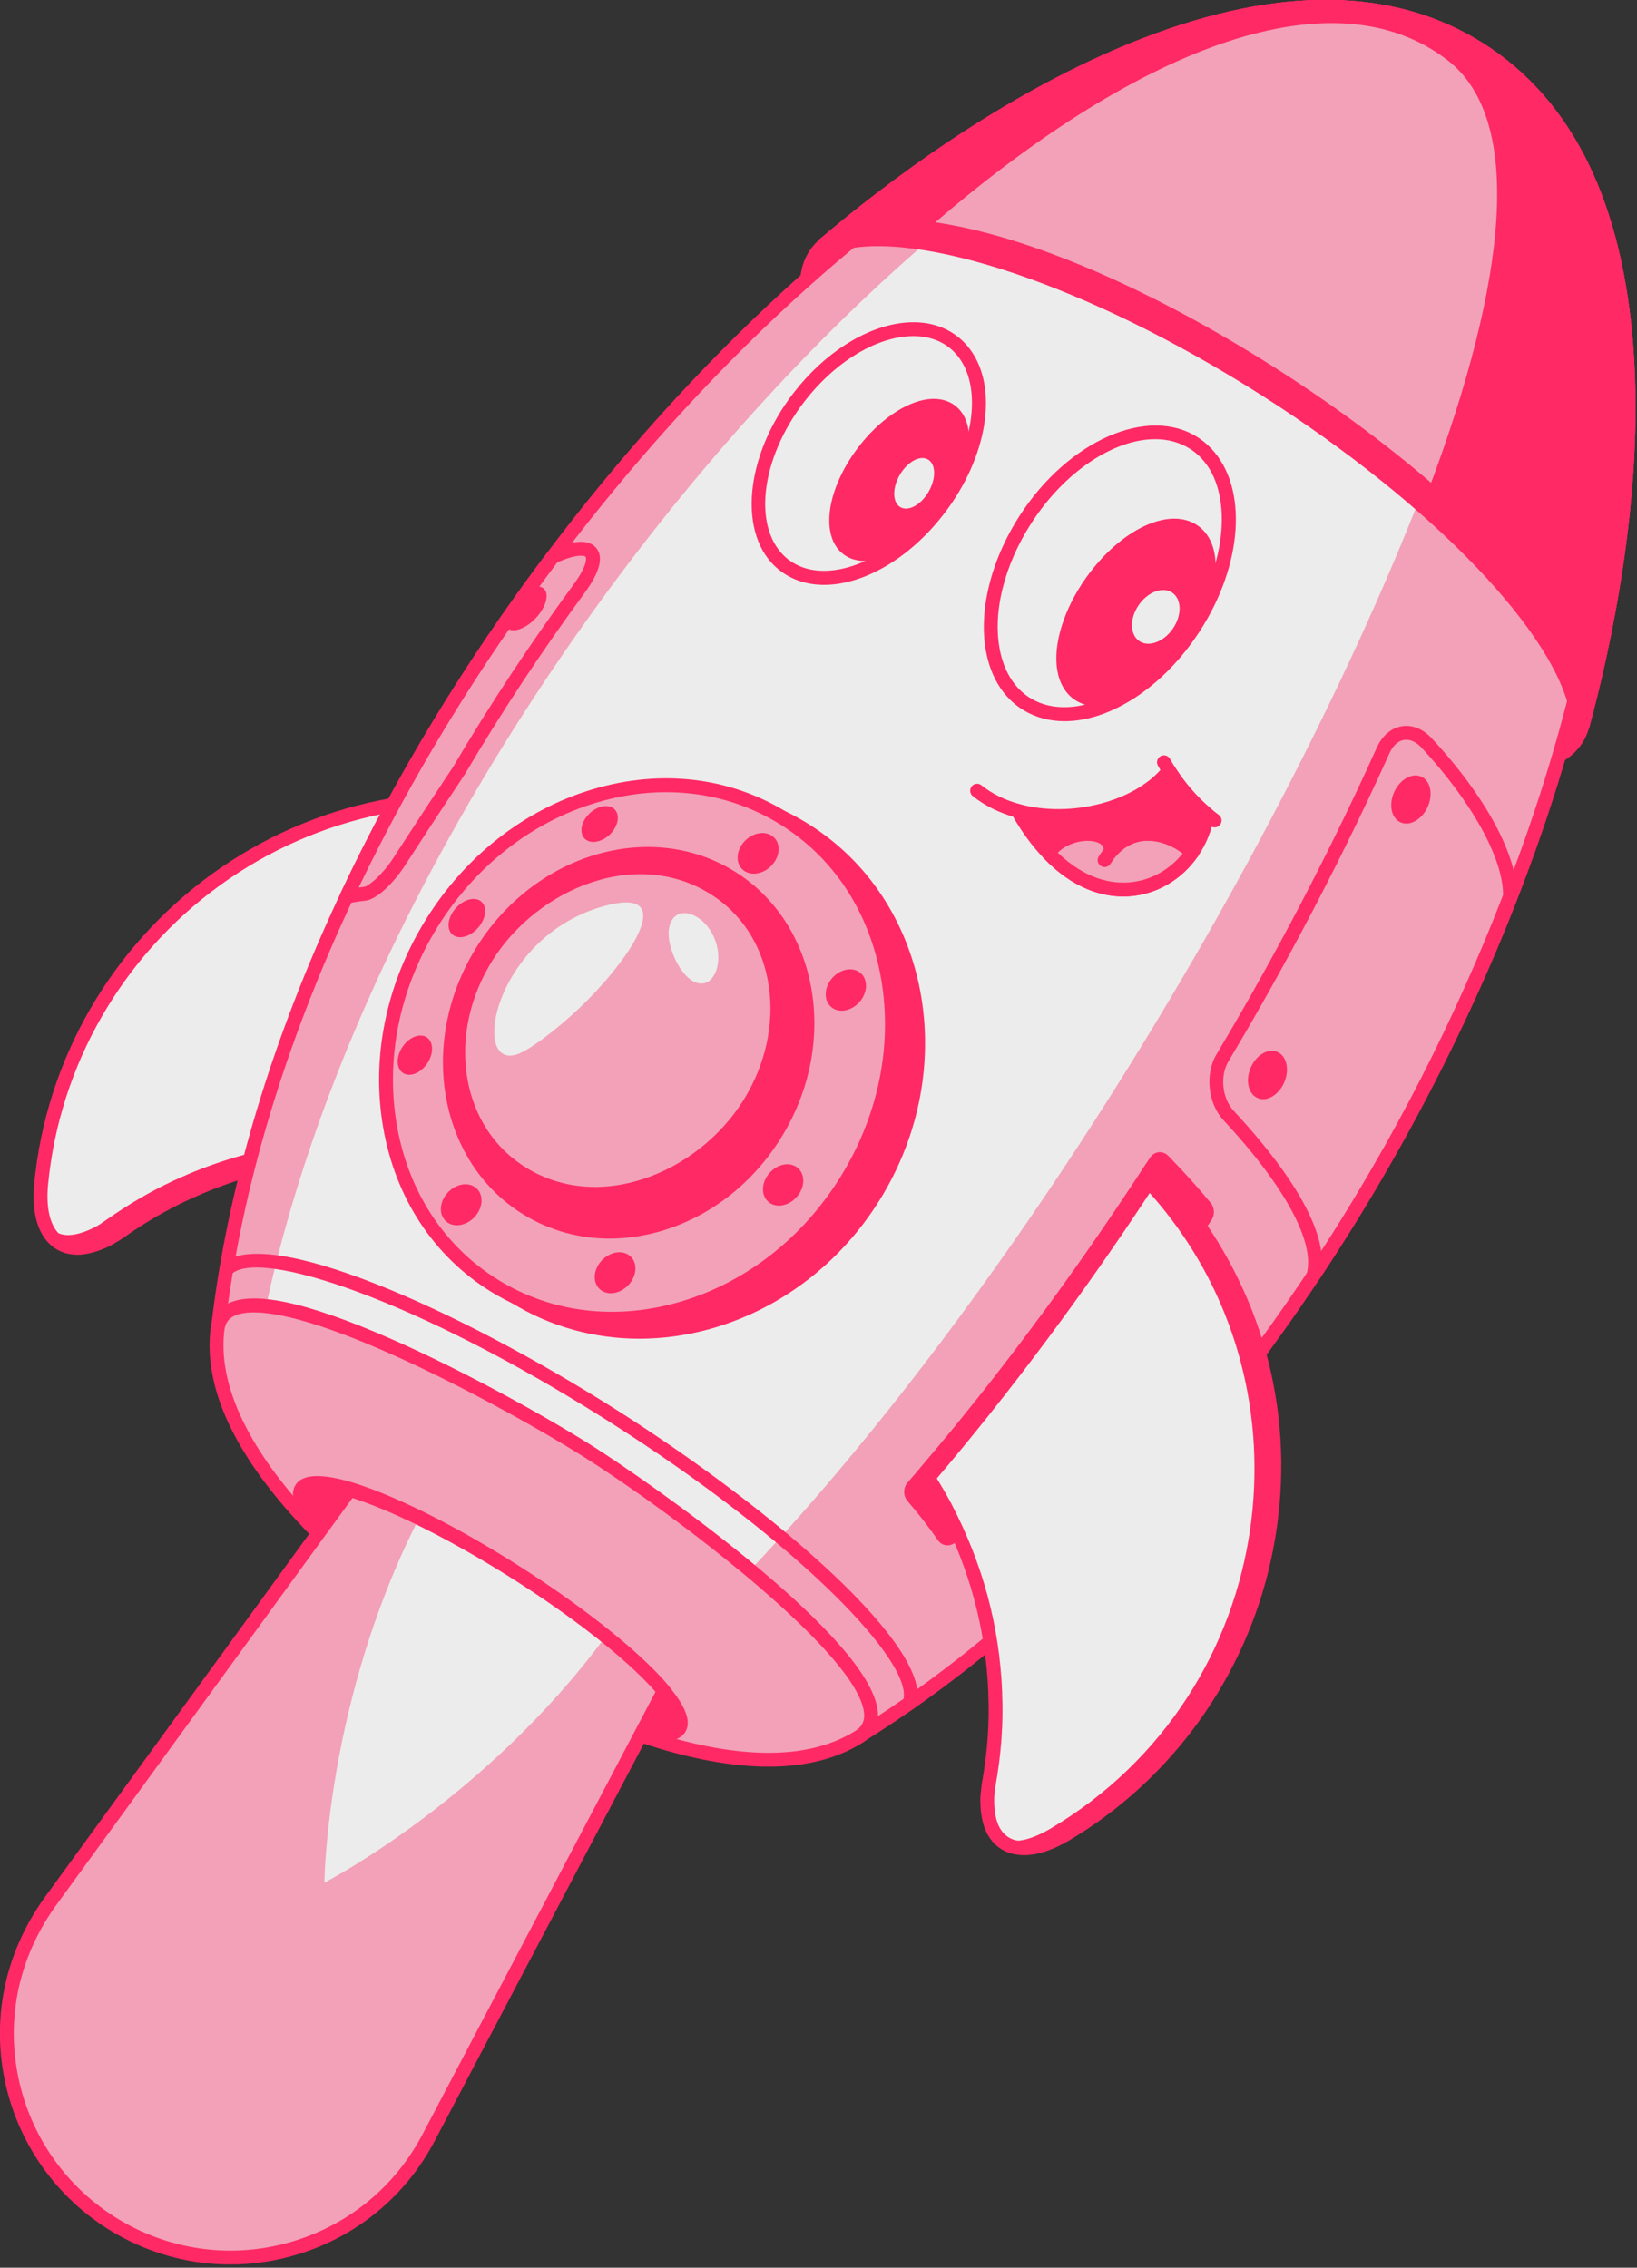 <svg width="387" height="536" viewBox="0 0 387 536" fill="none" xmlns="http://www.w3.org/2000/svg">
    <rect x="0" y="0" width="387" height="536" fill="#333333" stroke="none"/>
    <g clip-path="url(#clip0_219_618)">
        <path
            d="M9.729 279.868C8.831 289.195 12.099 294.565 17.732 294.927C17.745 294.929 17.75 294.931 17.758 294.93C21.976 295.182 26.789 292.228 26.864 292.11C28.723 290.991 30.283 289.665 34.543 287.1C42.192 282.457 46.955 280.893 47.099 280.667C60.83 274.859 75.65 271.981 92.011 272.679C92.019 272.677 92.031 272.679 92.039 272.676C94.652 272.818 96.946 273.029 99.21 273.308L107.757 273.496C119.719 247.111 134.202 220.542 149.034 196.556C147.748 196.082 141.641 193.32 132.428 191.233C72.541 177.663 15.455 220.307 9.729 279.868V279.868Z"
            fill="#FF2965" />
        <path
            d="M104.329 271.912L96.461 270.218C78.773 268.041 61.149 270.477 44.35 277.578C44.231 277.764 36.129 280.603 25.159 288.318C24.807 288.565 24.456 288.8 24.115 289.02C23.941 289.294 18.707 292.507 15.009 291.84C15.001 291.841 14.996 291.839 14.983 291.837C11.055 291.119 9.045 286.797 9.761 279.344C10.543 271.157 12.351 263.102 15.144 255.367C22.167 235.894 35.059 219.494 51.248 207.803C77.574 188.789 112.602 182.239 145.249 195.223C142.176 200.272 139.161 205.356 136.206 210.475C130.647 220.103 125.288 229.845 120.132 239.695C114.257 250.92 108.883 261.865 104.328 271.911L104.329 271.912Z"
            fill="#ECECEC" />
        <path
            d="M18.239 296.582C18.016 296.582 17.793 296.574 17.57 296.558C14.982 296.388 12.72 295.27 11.066 293.328C8.551 290.373 7.524 285.664 8.097 279.71C10.904 250.51 26.248 223.832 50.192 206.518C61.972 198.002 75.431 192.092 89.673 189.181C103.914 186.269 118.613 186.424 132.79 189.634C140.791 191.446 146.394 193.722 148.786 194.694C149.151 194.842 149.423 194.953 149.6 195.018C149.828 195.102 150.035 195.236 150.205 195.409C150.374 195.583 150.504 195.792 150.583 196.021C150.662 196.251 150.689 196.495 150.662 196.737C150.635 196.978 150.555 197.21 150.428 197.417C134.782 222.721 120.543 249.262 109.25 274.172C109.117 274.464 108.901 274.711 108.63 274.882C108.358 275.053 108.042 275.14 107.721 275.133L99.174 274.945C99.119 274.944 99.064 274.94 99.01 274.933C96.692 274.648 94.365 274.442 92.034 274.316C92.003 274.316 91.972 274.316 91.941 274.315C76.32 273.649 61.892 276.206 47.84 282.132C47.628 282.246 47.351 282.365 46.963 282.531C44.748 283.479 38.007 286.363 29.634 292.256C29.007 292.697 28.364 293.117 27.708 293.513L27.692 293.487C26.162 294.584 21.943 296.582 18.239 296.582V296.582ZM17.884 293.296C21.173 293.477 25.192 291.263 25.827 290.841C25.887 290.791 25.952 290.746 26.019 290.706C26.609 290.349 27.186 289.972 27.749 289.575C36.403 283.486 43.381 280.5 45.673 279.518C45.928 279.41 46.114 279.331 46.227 279.279C46.301 279.233 46.379 279.192 46.46 279.158C60.978 273.017 75.875 270.361 92 271.038C92.042 271.037 92.085 271.037 92.127 271.039C94.631 271.176 96.921 271.376 99.327 271.671L106.712 271.833C117.74 247.629 131.506 221.937 146.617 197.351C143.938 196.28 138.904 194.378 132.066 192.83C118.343 189.723 104.115 189.573 90.329 192.391C76.543 195.209 63.516 200.93 52.112 209.174C28.931 225.936 14.077 251.76 11.359 280.024C10.88 285.001 11.662 288.971 13.562 291.202C14.646 292.475 16.084 293.178 17.837 293.291C17.853 293.291 17.869 293.293 17.884 293.295V293.296ZM25.483 291.227L25.48 291.232C25.48 291.23 25.482 291.229 25.483 291.227Z"
            fill="#FF2965" />
        <path
            d="M372.73 174.67C382.895 158.656 350.82 120.082 301.087 88.512C251.355 56.942 202.798 44.332 192.632 60.346C182.466 76.36 214.542 114.934 264.274 146.504C314.007 178.074 362.564 190.684 372.73 174.67Z"
            fill="#FF2965" />
        <path
            d="M354.577 183.241C333.296 183.241 298.983 170.478 263.397 147.888C239.204 132.53 218.37 115.04 204.732 98.64C190.708 81.774 185.92 67.863 191.25 59.468C202.063 42.433 250.696 54.583 301.967 87.129C353.237 119.676 384.928 158.514 374.114 175.549C370.806 180.761 363.956 183.241 354.577 183.241ZM210.452 55.025C202.462 55.025 196.69 57.011 194.016 61.225C189.577 68.217 194.401 81.091 207.252 96.544C220.677 112.69 241.24 129.941 265.154 145.121C313.216 175.63 361.846 188.76 371.347 173.793C380.849 158.825 348.271 120.405 300.21 89.896C265.678 67.975 230.848 55.024 210.453 55.024L210.452 55.025Z"
            fill="#FF2965" />
        <path
            d="M316.071 292.962C282.99 345.075 243.147 385.343 204.278 409.668L204.211 409.71C198.218 413.463 191.14 415.097 184.109 414.351C166.21 412.441 139.781 401.917 112.953 384.886C85.907 367.717 65.019 348.109 55.787 332.669C52.236 326.732 50.827 319.758 51.643 312.887L51.652 312.808L51.655 312.804C72.159 142.232 264.092 -38.735 348.039 14.554C384.254 37.543 389.993 98.92 371.27 169.103C360.534 209.35 341.759 252.496 316.072 292.962H316.071Z"
            fill="#F2A1B8" />
        <path
            d="M146.108 401.131C135.128 397.127 123.16 391.224 111.207 383.636C81.458 364.751 61.105 341.329 59.723 326.082C60.091 323.606 60.498 321.101 60.953 318.572L60.956 318.567C90.625 153.118 275.895 -33.683 347.106 13.834L347.112 13.824C373.803 30.767 337.014 134.386 276.94 235.536C239.193 299.076 192.259 361.647 146.108 401.131Z"
            fill="#ECECEC" />
        <path
            d="M316.071 292.962C282.99 345.075 243.147 385.343 204.278 409.668C204.256 409.681 204.235 409.694 204.21 409.713C202.349 410.875 200.374 411.843 198.315 412.6L199.562 406.675C237.4 381.695 276.616 341.029 309.697 288.916C335.385 248.451 354.538 205.545 365.925 165.711C385.473 97.335 382.126 38.002 349.611 15.593C384.416 39.341 389.717 99.948 371.269 169.103C360.533 209.35 341.758 252.496 316.071 292.962Z"
            fill="#F2A1B8" />
        <path
            d="M215.044 404.178C214.785 404.178 214.53 404.117 214.299 403.999C214.068 403.881 213.868 403.71 213.716 403.5C213.564 403.29 213.464 403.047 213.424 402.791C213.385 402.535 213.406 402.273 213.488 402.027C216.364 393.277 189.121 364.66 143.981 336.006C98.765 307.303 61.28 294.847 54.639 301.22C54.325 301.521 53.905 301.685 53.47 301.676C53.036 301.667 52.622 301.486 52.322 301.172C52.021 300.859 51.857 300.438 51.866 300.004C51.875 299.569 52.056 299.156 52.369 298.855C62.507 289.126 108.041 309.309 145.738 333.238C183.364 357.123 220.987 389.708 216.602 403.05C216.494 403.378 216.285 403.663 216.006 403.866C215.726 404.068 215.39 404.177 215.045 404.177L215.044 404.178ZM371.27 169.103C368.05 150.12 339.047 119.33 298.049 93.305C257.046 67.276 216.841 54.133 198.292 59.298C253.84 12.49 311.82 -8.438 348.039 14.554C384.254 37.543 389.994 98.92 371.27 169.103ZM310.497 303.173C310.245 303.173 309.997 303.114 309.771 303.003C309.545 302.891 309.348 302.729 309.196 302.529C309.043 302.329 308.938 302.097 308.89 301.85C308.841 301.603 308.85 301.348 308.916 301.105C310.945 293.631 303.768 280.382 289.223 264.755C285.557 260.816 284.819 253.853 287.578 249.235C297.312 232.944 311.794 207.127 325.512 176.655C326.758 173.889 328.892 172.069 331.369 171.663C333.87 171.253 336.391 172.26 338.469 174.499C351.283 188.306 358.813 202.291 358.613 211.91C358.609 212.101 358.572 212.289 358.503 212.467C346.329 243.966 330.636 274.238 311.86 302.442C311.711 302.667 311.508 302.851 311.27 302.979C311.032 303.106 310.766 303.173 310.496 303.173H310.497ZM332.445 174.853C332.262 174.853 332.08 174.868 331.9 174.897C330.506 175.126 329.299 176.228 328.501 178C314.718 208.615 300.17 234.55 290.392 250.915C288.363 254.31 288.927 259.626 291.622 262.522C300.721 272.299 310.83 285.231 312.346 295.732C329.519 269.211 343.969 240.925 355.34 211.56C355.358 202.895 348.004 189.589 336.067 176.728C334.931 175.504 333.663 174.853 332.444 174.853L332.445 174.853ZM126.289 146.487C123.771 148.929 120.799 149.712 119.648 148.222C119.459 147.971 119.328 147.681 119.265 147.374C121.207 144.572 123.177 141.79 125.175 139.028C126.704 138.398 128.072 138.467 128.766 139.365C129.918 140.856 128.812 144.039 126.289 146.487Z"
            fill="#FF2965" />
        <path
            d="M81.934 213.57C81.658 213.57 81.387 213.5 81.145 213.367C80.903 213.234 80.699 213.042 80.551 212.809C80.403 212.576 80.317 212.31 80.299 212.035C80.282 211.759 80.334 211.484 80.451 211.234C93.48 183.508 109.927 156.393 129.336 130.641C129.5 130.424 129.715 130.251 129.963 130.138L130.099 130.076C135.584 127.587 139.246 127.411 140.983 129.552C142.727 131.702 141.787 135.275 138.189 140.17C128.044 153.973 118.558 168.329 109.994 182.839C109.979 182.864 109.964 182.889 109.948 182.913C105.149 190.132 100.393 197.381 95.681 204.657C93.162 208.542 89.149 212.618 86.352 212.895C84.985 213.029 83.626 213.242 82.283 213.532C82.169 213.557 82.052 213.57 81.935 213.57H81.934ZM131.701 132.948C113.202 157.537 97.424 183.367 84.769 209.778C85.189 209.723 85.609 209.675 86.03 209.634C87.1 209.528 90.399 206.779 92.93 202.876C97.64 195.601 102.395 188.354 107.193 181.137C115.807 166.545 125.347 152.108 135.548 138.23C138.75 133.873 138.705 131.948 138.437 131.617C138.177 131.295 136.383 130.869 131.701 132.949V132.948Z"
            fill="#FF2965" />
        <path
            d="M187.428 416.164C186.261 416.164 185.096 416.103 183.939 415.979C180.782 415.64 177.357 415.041 173.76 414.197C155.966 410.037 133.483 399.858 112.076 386.27C85.682 369.515 64.114 349.792 54.383 333.51C50.704 327.358 49.153 319.965 50.015 312.696L50.029 312.59C50.032 312.569 50.035 312.547 50.039 312.526C53.971 279.903 64.203 245.823 80.451 211.234C90.79 189.231 103.395 167.432 117.917 146.44C119.865 143.629 121.841 140.838 123.846 138.067C125.552 135.711 127.347 133.283 129.336 130.641C163.864 84.816 204.755 47.249 244.479 24.861C264.767 13.427 283.855 6.484 301.211 4.227C319.727 1.819 335.777 4.828 348.918 13.169C351.949 15.101 354.8 17.303 357.433 19.751C371.522 32.846 380.239 53.928 382.64 80.72C384.927 106.245 381.543 136.953 372.853 169.524C361.703 211.324 342.547 254.311 317.455 293.839C299.664 321.866 279.647 346.991 257.961 368.514C240.781 385.566 223.011 399.879 205.148 411.056C205.118 411.078 205.109 411.081 205.078 411.101C204.517 411.452 203.945 411.786 203.363 412.101C201.921 412.89 200.423 413.571 198.88 414.138C195.211 415.478 191.335 416.163 187.428 416.163L187.428 416.164ZM53.266 313.109C52.492 319.636 53.886 326.294 57.196 331.828C66.677 347.692 87.85 367.01 113.832 383.503C134.94 396.903 157.056 406.927 174.507 411.006C177.975 411.819 181.265 412.396 184.287 412.72C188.843 413.201 193.449 412.634 197.752 411.061C199.145 410.55 200.498 409.935 201.8 409.222C202.355 408.922 202.899 408.602 203.432 408.265C221.067 397.232 238.643 383.071 255.651 366.189C277.164 344.838 297.026 319.905 314.687 292.084C339.603 252.834 358.621 210.162 369.685 168.681C387.498 101.914 382.083 47.137 355.2 22.152C352.714 19.841 350.022 17.761 347.16 15.937C322.846 0.503 286.951 4.686 246.087 27.717C206.748 49.888 166.215 87.141 131.953 132.613C130.113 135.055 128.295 137.513 126.501 139.989C124.51 142.741 122.547 145.514 120.611 148.306C106.193 169.148 93.679 190.789 83.417 212.629C67.304 246.929 57.165 280.699 53.283 313.001C53.279 313.037 53.273 313.073 53.266 313.109V313.109Z"
            fill="#FF2965" />
        <path
            d="M151.546 398.283C139.71 398.283 125.591 393.684 112.603 385.44C112.46 385.345 112.36 385.198 112.324 385.03C112.288 384.862 112.32 384.687 112.412 384.542C112.504 384.397 112.649 384.294 112.816 384.255C112.983 384.216 113.159 384.244 113.306 384.334C128.202 393.79 144.563 398.375 157.073 396.598C161.697 395.941 166.886 393.191 171.682 388.854C171.745 388.794 171.82 388.747 171.902 388.716C171.984 388.685 172.071 388.671 172.158 388.674C172.246 388.678 172.331 388.699 172.411 388.736C172.49 388.773 172.561 388.825 172.619 388.89C172.678 388.955 172.723 389.031 172.752 389.113C172.781 389.196 172.793 389.283 172.787 389.37C172.782 389.458 172.759 389.543 172.72 389.621C172.681 389.7 172.627 389.769 172.561 389.826C167.573 394.336 162.138 397.203 157.257 397.896C155.365 398.159 153.456 398.288 151.546 398.283Z"
            fill="#F2A1B8" />
        <path
            d="M284.979 285.398C285.417 285.931 285.458 286.84 285.077 287.415C284.557 288.201 284.034 288.985 283.51 289.768L283.482 289.811C282.6 291.128 281.712 292.44 280.82 293.75C264.275 318.063 244.699 342.819 224.821 363.266C224.286 363.816 223.503 363.739 223.067 363.106C220.994 360.088 218.559 356.951 215.794 353.729C215.265 353.112 215.26 352.112 215.794 351.499C236.69 327.472 256.826 299.991 273.252 274.525C273.675 273.869 274.471 273.79 275.017 274.349C278.722 278.139 282.051 281.835 284.979 285.398Z"
            fill="#FF2965" />
        <path
            d="M224 365.273C223.926 365.273 223.851 365.269 223.777 365.263C222.957 365.193 222.206 364.745 221.717 364.034C219.689 361.082 217.278 357.973 214.551 354.795C213.493 353.564 213.497 351.643 214.558 350.423C233.998 328.071 254.353 300.801 271.875 273.636C272.348 272.903 273.094 272.434 273.922 272.35C274.751 272.267 275.577 272.577 276.189 273.202C279.902 277.002 283.286 280.755 286.246 284.357C287.137 285.441 287.222 287.144 286.445 288.319C285.036 290.446 283.613 292.564 282.176 294.672C264.447 320.725 245.02 344.84 225.997 364.407C225.456 364.963 224.739 365.272 224.001 365.272L224 365.273ZM274.285 275.945C256.759 303.061 236.442 330.255 217.03 352.574C217.03 352.583 217.031 352.646 217.045 352.672C219.689 355.752 222.054 358.783 224.075 361.682C242.831 342.327 261.975 318.531 279.466 292.828C280.356 291.522 281.241 290.212 282.121 288.898C282.671 288.077 283.192 287.295 283.711 286.51C283.707 286.509 283.702 286.448 283.691 286.41C280.913 283.032 277.751 279.514 274.285 275.945H274.285Z"
            fill="#FF2965" />
        <path
            d="M199.499 407.377C199.371 407.377 199.245 407.34 199.137 407.269C199.03 407.199 198.946 407.098 198.895 406.98C198.845 406.862 198.83 406.731 198.853 406.605C198.876 406.478 198.936 406.361 199.025 406.269C199.106 406.184 199.186 406.136 199.224 406.113C199.371 406.021 199.549 405.991 199.718 406.029C199.888 406.068 200.035 406.172 200.128 406.319C200.22 406.466 200.251 406.644 200.212 406.814C200.173 406.983 200.069 407.131 199.922 407.223C199.804 407.323 199.654 407.377 199.5 407.377L199.499 407.377ZM199.603 406.744L199.607 406.748L199.562 406.674L199.603 406.743V406.744ZM168.449 405.355C153.113 405.355 132.286 397.934 112.603 385.44C112.46 385.345 112.36 385.198 112.324 385.03C112.288 384.862 112.32 384.687 112.412 384.542C112.504 384.397 112.649 384.294 112.816 384.255C112.983 384.216 113.159 384.244 113.306 384.334C132.98 396.823 153.753 404.197 168.895 404.042C174.481 403.987 180.449 401.732 185.699 397.694C185.768 397.641 185.845 397.603 185.928 397.58C186.012 397.558 186.098 397.552 186.184 397.563C186.269 397.574 186.351 397.602 186.426 397.645C186.5 397.688 186.566 397.745 186.618 397.814C186.671 397.882 186.709 397.96 186.732 398.043C186.754 398.126 186.76 398.213 186.749 398.298C186.737 398.383 186.71 398.465 186.667 398.54C186.624 398.615 186.566 398.68 186.498 398.732C181.024 402.944 174.777 405.295 168.907 405.353C168.755 405.354 168.601 405.355 168.448 405.355H168.449Z"
            fill="#F2A1B8" />
        <path
            d="M374.116 171.556L374.108 171.557C378.994 154.062 347.844 118.191 301.09 88.512C254.298 58.808 208.549 45.892 194.831 57.799L194.826 57.796C236.651 22.184 304.197 -17.312 349.864 11.678C395.73 40.793 388.402 119.01 374.116 171.555V171.556Z"
            fill="#FF2965" />
        <path
            d="M374.109 173.196C373.856 173.196 373.607 173.137 373.381 173.025C373.154 172.913 372.957 172.749 372.804 172.548C372.651 172.347 372.547 172.113 372.5 171.865C372.452 171.616 372.463 171.361 372.531 171.117C377.228 154.297 345.462 118.62 300.213 89.896C254.915 61.142 209.097 47.587 195.905 59.038C195.639 59.269 195.306 59.408 194.954 59.435C194.603 59.461 194.252 59.374 193.955 59.185C193.738 59.047 193.556 58.861 193.424 58.64C193.293 58.42 193.214 58.171 193.196 57.915C193.177 57.659 193.219 57.402 193.318 57.165C193.416 56.928 193.569 56.717 193.764 56.549C208.262 44.205 237.485 21.611 270.316 8.983C302.693 -3.471 329.753 -3.029 350.742 10.295C371.792 23.658 383.716 48.023 386.182 82.716C388.668 117.692 380.681 153.659 375.698 171.986C375.619 172.276 375.462 172.538 375.245 172.745C375.027 172.952 374.756 173.094 374.463 173.158L374.455 173.159C374.341 173.184 374.225 173.197 374.108 173.197L374.109 173.196ZM210.602 51.824C232.043 51.824 266.807 64.809 301.969 87.129C324.61 101.501 344.579 117.979 358.197 133.525C367.139 143.733 372.895 153.061 375.155 160.827C379.787 141.308 384.961 111.757 382.913 82.948C380.525 49.349 369.11 25.837 348.986 13.062C328.921 0.324 302.848 -0.019 271.493 12.042C244.44 22.448 219.82 39.758 204.091 52.291C206.093 51.978 208.269 51.824 210.603 51.824H210.602Z"
            fill="#FF2965" />
        <path
            d="M374.116 171.556L374.108 171.557C374.149 171.408 374.189 171.259 374.226 171.107L374.324 170.665C375.292 166.048 373.984 160.282 370.718 153.764C375.272 134.493 379.957 107.335 378.569 80.943C373.541 -14.847 296.222 -10.996 219.359 54.031C215.376 53.494 211.725 53.293 208.448 53.446C202.542 53.724 197.89 55.142 194.831 57.8L194.826 57.797C236.652 22.182 304.198 -17.31 349.864 11.678C395.731 40.794 388.402 119.01 374.116 171.556Z"
            fill="#FF2965" />
        <path
            d="M374.109 173.196C373.857 173.196 373.608 173.138 373.382 173.026C373.156 172.915 372.959 172.752 372.806 172.552C372.653 172.351 372.548 172.118 372.5 171.871C372.452 171.623 372.462 171.368 372.528 171.125C372.565 170.99 372.6 170.862 372.631 170.732L372.725 170.309C373.595 166.161 372.428 160.835 369.253 154.499C369.08 154.155 369.035 153.762 369.123 153.388C373.458 135.048 378.331 107.607 376.933 81.03C375.071 45.557 362.915 21.976 341.778 12.838C312.277 0.083 266.909 15.95 220.418 55.283C220.243 55.431 220.039 55.541 219.819 55.605C219.598 55.669 219.367 55.687 219.14 55.656C215.243 55.13 211.671 54.938 208.524 55.084C202.864 55.351 198.618 56.681 195.906 59.038C195.64 59.269 195.306 59.409 194.955 59.435C194.603 59.462 194.252 59.374 193.955 59.186C193.738 59.048 193.556 58.861 193.424 58.641C193.293 58.42 193.214 58.172 193.196 57.916C193.177 57.66 193.219 57.403 193.318 57.166C193.416 56.928 193.569 56.718 193.764 56.55C208.261 44.205 237.484 21.611 270.317 8.983C302.694 -3.47 329.753 -3.028 350.742 10.296C371.793 23.658 383.717 48.024 386.182 82.716C388.669 117.692 380.681 153.66 375.698 171.987C375.619 172.277 375.462 172.539 375.245 172.746C375.027 172.952 374.756 173.095 374.463 173.158L374.455 173.16C374.341 173.185 374.225 173.197 374.108 173.197L374.109 173.196ZM372.448 153.567C373.652 156.033 374.573 158.378 375.21 160.594C379.828 141.074 384.953 111.643 382.913 82.948C381.123 57.764 374.262 38.247 362.462 24.671C372.879 37.534 378.928 56.519 380.205 80.859C381.609 107.547 376.796 135.023 372.448 153.567L372.448 153.567ZM210.62 51.759C213.168 51.759 215.925 51.944 218.854 52.313C266.125 12.503 312.53 -3.379 343.078 9.829C343.54 10.029 344 10.236 344.455 10.448C325.051 0.341 300.538 0.869 271.493 12.041C244.484 22.429 219.905 39.697 204.172 52.225C205.563 52.01 206.964 51.871 208.37 51.809C209.119 51.775 209.869 51.758 210.619 51.758L210.62 51.759Z"
            fill="#FF2965" />
        <path
            d="M337.755 115.666C327.229 106.496 314.837 97.238 301.091 88.512C270.541 69.12 240.434 56.88 219.397 54.036C267.368 12.29 314.433 -7.142 342.189 14.215C360.432 28.25 356.26 66.473 337.755 115.666ZM139.441 343.166L139.439 343.164L139.437 343.163C118.954 330.161 53.789 294.656 51.474 314.182C48.079 342.785 85.625 374.469 109.815 389.826L109.817 389.827L109.819 389.828C134.011 405.184 178.661 425.677 203.1 410.433C219.784 400.029 159.923 356.168 139.441 343.166Z"
            fill="#F2A1B8" />
        <path
            d="M111.264 387.538C104.306 383.121 86.583 371.126 72.346 355.189C59.1 340.362 52.833 326.336 54.223 314.627C54.398 313.147 55.055 312.586 55.674 312.23C57.748 311.043 65.297 309.472 90.547 320.521C107.564 327.974 126.993 338.781 137.842 345.668C147.124 351.56 162.335 362.366 175.404 373.233C191.351 386.492 201.091 397.326 202.829 403.739C203.56 406.432 202.635 407.443 201.526 408.136C191.519 414.377 176.157 414.674 157.105 408.994C153.666 407.961 150.267 406.804 146.912 405.524C131.053 399.499 117.773 391.672 111.268 387.543L111.263 387.539L111.264 387.538Z"
            fill="#F2A1B8" />
        <path
            d="M203.031 410.543C190.81 418.164 173.534 416.853 156.295 411.713C152.789 410.661 149.324 409.482 145.904 408.177L159.075 396.836C170.994 409.149 192.144 411.527 205.568 402.996C206.445 406.222 205.77 408.833 203.031 410.543ZM51.401 314.289C49.706 328.591 58.244 343.667 70.232 357.079C72.675 359.804 75.217 362.439 77.853 364.977L82.511 348.232C66.297 342.686 55.143 324.559 57.151 308.78C53.858 309.36 51.783 311.082 51.401 314.289Z"
            fill="#F2A1B8" />
        <path
            d="M374.109 173.196C373.857 173.196 373.608 173.138 373.383 173.026C373.157 172.914 372.96 172.752 372.807 172.552C372.654 172.351 372.549 172.119 372.501 171.871C372.452 171.624 372.462 171.369 372.528 171.126C374.517 163.854 370.301 153.431 360.335 140.982C329.006 101.851 249.756 53.167 208.524 55.084C202.864 55.351 198.618 56.681 195.906 59.038C195.64 59.269 195.306 59.409 194.955 59.435C194.603 59.462 194.252 59.374 193.955 59.186C193.738 59.048 193.556 58.861 193.424 58.641C193.292 58.42 193.214 58.172 193.196 57.916C193.177 57.66 193.219 57.403 193.318 57.166C193.416 56.928 193.569 56.718 193.764 56.55C208.261 44.205 237.484 21.611 270.317 8.983C302.694 -3.47 329.753 -3.028 350.742 10.296C371.793 23.658 383.717 48.024 386.182 82.716C388.668 117.692 380.681 153.66 375.698 171.987C375.619 172.277 375.462 172.539 375.245 172.746C375.027 172.952 374.756 173.095 374.463 173.158L374.455 173.16C374.341 173.185 374.225 173.197 374.108 173.197L374.109 173.196ZM210.846 51.753C230.471 51.753 259.063 61.908 289.913 79.905C320.136 97.537 347.418 119.604 362.893 138.933C369.318 146.959 373.445 154.147 375.248 160.431C379.856 140.91 384.948 111.562 382.914 82.947C380.526 49.349 369.111 25.836 348.986 13.061C328.92 0.324 302.849 -0.019 271.493 12.041C244.484 22.429 219.905 39.697 204.172 52.225C205.563 52.011 206.964 51.872 208.37 51.81C209.195 51.772 210.02 51.753 210.845 51.754L210.846 51.753ZM181.692 417.575C174.062 417.575 165.426 416.145 155.826 413.283C152.282 412.219 148.778 411.027 145.322 409.708C129.095 403.543 115.518 395.542 108.869 391.321C101.748 386.8 83.618 374.527 69.007 358.171C54.678 342.133 48.209 327.304 49.776 314.098C50.08 311.537 51.349 309.547 53.448 308.345C59.406 304.932 72.128 307.573 92.341 316.419C109.574 323.965 129.251 334.911 140.242 341.887C153.12 350.062 202.203 384.309 207.149 402.567C208.559 407.75 206.159 410.521 203.897 411.933C197.866 415.694 190.441 417.575 181.692 417.575ZM60.012 310.204C57.505 310.204 55.989 310.667 55.077 311.189C53.865 311.883 53.215 312.93 53.031 314.484C49.974 340.229 82.143 370.474 110.62 388.551C117.169 392.708 130.53 400.582 146.486 406.644C149.868 407.935 153.295 409.102 156.763 410.142C176.43 416.006 191.705 415.673 202.163 409.152C204.162 407.904 204.724 406.138 203.987 403.425C200.011 388.753 159.367 357.91 138.491 344.658C127.597 337.743 108.101 326.898 91.028 319.421C74.37 312.132 65.128 310.204 60.012 310.204Z"
            fill="#FF2965" />
        <path
            d="M160.594 408.551C156.727 414.647 128.849 399.882 122.558 396.373C96.567 381.853 67.169 358.295 71.263 351.842C74.945 346.027 101.319 359.636 107.398 362.984C107.398 362.978 107.404 362.984 107.404 362.984C135.469 378.29 164.592 402.252 160.594 408.551Z"
            fill="#FF2965" />
        <path
            d="M155.65 398.187C150.661 401.133 145.759 403.656 141.051 405.609C136.13 403.484 130.582 400.721 124.703 397.429C129.962 394.426 135.639 390.406 141.518 385.721C147.338 390.22 152.172 394.494 155.65 398.187V398.187Z"
            fill="#F2A1B8" />
        <path
            d="M156.854 411.552C153.607 411.552 148.992 410.382 142.942 408.038C133.346 404.318 121.444 398.069 109.429 390.441C97.409 382.808 86.686 374.696 79.238 367.598C70.887 359.64 67.826 354.201 69.88 350.969C73.584 345.119 91.413 352.942 101.711 358.125C107.622 361.108 113.781 364.58 120.019 368.447C120.816 368.941 121.62 369.448 122.423 369.955C134.443 377.584 145.164 385.696 152.616 392.798C160.965 400.756 164.027 406.195 161.977 409.428L161.977 409.429C161.078 410.843 159.38 411.552 156.854 411.552V411.552ZM74.87 352.111C73.593 352.111 72.876 352.362 72.647 352.725C72.199 353.431 72.917 357.049 81.499 365.227C88.796 372.181 99.34 380.153 111.186 387.675C123.025 395.192 134.724 401.339 144.127 404.983C155.176 409.266 158.76 408.378 159.21 407.673C159.656 406.967 158.934 403.348 150.355 395.171C143.054 388.212 132.512 380.24 120.67 372.725C119.88 372.225 119.087 371.727 118.293 371.233C112.136 367.416 106.06 363.991 100.236 361.052C86.372 354.074 78.437 352.111 74.87 352.111Z"
            fill="#FF2965" />
        <path
            d="M303.633 255.778C304.907 252.76 304.153 249.559 301.949 248.628C299.745 247.698 296.926 249.39 295.651 252.409C294.377 255.427 295.13 258.628 297.335 259.559C299.539 260.489 302.358 258.797 303.633 255.778Z"
            fill="#FF2965" />
        <path
            d="M337.491 190.779C338.858 187.801 338.204 184.578 336.029 183.58C333.855 182.582 330.984 184.187 329.618 187.164C328.251 190.142 328.905 193.365 331.079 194.363C333.254 195.361 336.124 193.756 337.491 190.779Z"
            fill="#FF2965" />
        <path
            d="M240.586 191.638C242.887 195.715 245.35 199.042 247.889 201.67C260.559 214.903 275.08 211.241 281.847 201.466C283.692 198.804 284.915 195.762 285.426 192.564C283.712 191.136 282.067 189.524 280.539 187.773C279.01 186.021 277.597 184.13 276.347 182.144C269.445 190.874 253.414 195.16 240.587 191.637L240.586 191.638Z"
            fill="#FF2965" />
        <path
            d="M265.553 211.896C260.587 211.896 253.726 210.137 246.706 202.804C243.999 200.003 241.457 196.515 239.159 192.444C239.001 192.162 238.929 191.84 238.953 191.517C238.977 191.195 239.096 190.886 239.295 190.631C239.494 190.376 239.764 190.186 240.071 190.084C240.378 189.982 240.708 189.973 241.02 190.058C253.244 193.415 268.514 189.409 275.061 181.129C275.224 180.924 275.434 180.76 275.673 180.652C275.912 180.545 276.173 180.496 276.435 180.51C276.696 180.524 276.951 180.6 277.177 180.733C277.403 180.865 277.594 181.05 277.734 181.272C278.938 183.182 280.289 184.995 281.773 186.696C283.217 188.354 284.789 189.896 286.475 191.306C286.693 191.488 286.861 191.724 286.96 191.991C287.06 192.257 287.089 192.545 287.044 192.826C286.491 196.261 285.159 199.572 283.193 202.402C279.395 207.889 273.565 211.327 267.202 211.831C266.653 211.874 266.103 211.896 265.553 211.896ZM243.954 194.032C245.57 196.507 247.282 198.684 249.067 200.532C256.017 207.791 262.625 208.905 266.942 208.563C272.32 208.137 277.262 205.21 280.5 200.534C282.028 198.323 283.097 195.829 283.643 193.198C282.1 191.848 280.651 190.396 279.304 188.851C278.185 187.568 277.136 186.226 276.161 184.83C269.043 192.111 255.7 195.877 243.954 194.032Z"
            fill="#FF2965" />
        <path
            d="M287.149 195.561C286.809 195.561 286.467 195.456 286.174 195.238C281.254 191.589 276.838 186.519 273.741 180.965C273.637 180.777 273.57 180.57 273.545 180.356C273.52 180.142 273.538 179.926 273.597 179.719C273.656 179.512 273.755 179.318 273.888 179.15C274.022 178.981 274.187 178.84 274.375 178.735C274.563 178.631 274.77 178.564 274.984 178.539C275.198 178.514 275.414 178.532 275.621 178.591C275.828 178.649 276.022 178.748 276.19 178.882C276.359 179.016 276.5 179.181 276.604 179.369C279.479 184.527 283.571 189.228 288.127 192.606C288.404 192.811 288.609 193.099 288.713 193.427C288.817 193.756 288.814 194.109 288.706 194.437C288.598 194.764 288.389 195.049 288.11 195.251C287.83 195.452 287.493 195.561 287.149 195.561ZM240.586 193.277C240.443 193.277 240.297 193.258 240.151 193.218C236.234 192.142 232.804 190.438 229.955 188.154C229.622 187.88 229.411 187.486 229.366 187.058C229.322 186.629 229.448 186.2 229.717 185.864C229.987 185.528 230.378 185.311 230.806 185.261C231.234 185.211 231.665 185.332 232.005 185.597C234.502 187.6 237.535 189.101 241.019 190.058C241.401 190.163 241.733 190.403 241.952 190.734C242.171 191.065 242.262 191.464 242.21 191.857C242.157 192.25 241.963 192.611 241.664 192.872C241.366 193.133 240.982 193.277 240.586 193.277H240.586Z"
            fill="#FF2965" />
        <path
            d="M247.889 201.67C260.559 214.903 275.08 211.241 281.847 201.466C276.711 196.757 268.24 194.602 262.54 201.363C263.161 195.434 251.584 195.871 247.889 201.67Z"
            fill="#F2A1B8" />
        <path
            d="M265.554 211.896C260.587 211.896 253.727 210.137 246.706 202.804C246.452 202.539 246.295 202.196 246.259 201.831C246.223 201.466 246.311 201.099 246.508 200.79C249.39 196.267 256.233 194.525 260.425 195.988C261.767 196.456 262.789 197.231 263.43 198.221C265.51 196.573 267.927 195.63 270.545 195.462C274.747 195.194 279.385 196.986 282.956 200.259C283.248 200.527 283.433 200.891 283.477 201.284C283.521 201.678 283.421 202.074 283.196 202.4C279.395 207.889 273.566 211.327 267.203 211.832C266.654 211.875 266.104 211.897 265.554 211.896V211.896ZM250.074 201.543C256.649 207.895 262.833 208.889 266.944 208.564C271.849 208.175 276.391 205.706 279.608 201.726C276.889 199.65 273.667 198.545 270.755 198.732C268.053 198.906 265.71 200.147 263.794 202.421C263.568 202.688 263.262 202.877 262.921 202.958C262.58 203.039 262.222 203.009 261.9 202.871C261.578 202.734 261.308 202.497 261.13 202.196C260.952 201.894 260.875 201.543 260.912 201.194C260.985 200.492 260.874 199.616 259.346 199.083C256.764 198.183 252.431 199.117 250.074 201.544L250.074 201.543Z"
            fill="#FF2965" />
        <path
            d="M261.138 204.941C260.846 204.941 260.559 204.863 260.308 204.715C260.056 204.566 259.849 204.354 259.707 204.098C259.565 203.843 259.494 203.554 259.501 203.262C259.509 202.97 259.594 202.686 259.748 202.438C262.206 198.483 265.616 196.104 269.608 195.556C274.083 194.942 279.073 196.7 282.954 200.259C283.116 200.404 283.247 200.579 283.34 200.775C283.433 200.97 283.486 201.182 283.497 201.399C283.508 201.615 283.475 201.832 283.401 202.036C283.328 202.24 283.214 202.427 283.068 202.586C282.922 202.746 282.745 202.875 282.548 202.966C282.351 203.057 282.139 203.108 281.922 203.116C281.705 203.125 281.489 203.09 281.286 203.014C281.083 202.938 280.897 202.823 280.739 202.674C277.616 199.811 273.522 198.327 270.053 198.803C267.015 199.219 264.484 201.025 262.531 204.167C262.384 204.404 262.179 204.6 261.935 204.735C261.691 204.871 261.417 204.942 261.138 204.941Z"
            fill="#FF2965" />
        <path
            d="M282.201 148.393C293.23 131.435 293.294 111.915 282.345 104.793C271.395 97.672 253.577 105.646 242.548 122.604C231.519 139.562 231.455 159.083 242.404 166.204C253.354 173.326 271.172 165.351 282.201 148.393Z"
            fill="#ECECEC" />
        <path
            d="M251.692 170.47C248.245 170.47 244.985 169.653 242.097 167.936C241.909 167.833 241.725 167.722 241.547 167.603C237.353 164.898 234.48 160.446 233.256 154.74C231.154 144.95 234.094 132.632 241.121 121.787C252.6 104.083 271.469 95.828 283.184 103.384C284.367 104.148 285.451 105.055 286.413 106.083C295.038 115.26 293.868 133.398 283.625 149.208C274.997 162.522 262.445 170.468 251.693 170.468L251.692 170.47ZM273.074 103.806C263.473 103.806 251.844 111.273 243.871 123.571C237.307 133.7 234.537 145.095 236.46 154.053C237.498 158.89 239.877 162.626 243.337 164.859C243.459 164.94 243.569 165.008 243.682 165.069C243.704 165.08 243.725 165.092 243.746 165.105C253.952 171.199 270.607 163.268 280.874 147.428C290.155 133.102 291.508 116.291 284.02 108.325C283.241 107.491 282.362 106.757 281.405 106.138C278.952 104.556 276.114 103.807 273.074 103.807L273.074 103.806Z"
            fill="#FF2965" />
        <path
            d="M278.921 152.207C286.507 141.631 288.02 129.731 282.299 125.627C276.578 121.523 265.791 126.77 258.204 137.346C250.618 147.922 249.105 159.822 254.826 163.926C260.547 168.029 271.335 162.782 278.921 152.207Z"
            fill="#FF2965" />
        <path
            d="M259.509 166.968C257.438 166.968 255.542 166.433 253.94 165.308C251.844 163.836 250.465 161.468 249.951 158.461C248.899 152.313 251.523 143.897 256.799 136.498C265 124.996 276.592 119.616 283.187 124.251C285.282 125.723 286.662 128.09 287.176 131.097C288.228 137.246 285.604 145.661 280.328 153.06C274.118 161.769 265.965 166.968 259.508 166.968H259.509ZM277.609 125.862C272.315 125.862 264.924 130.747 259.467 138.4C254.68 145.114 252.271 152.589 253.181 157.908C253.55 160.066 254.44 161.653 255.824 162.626C260.756 166.092 270.756 160.838 277.66 151.157C282.448 144.443 284.856 136.968 283.946 131.649C283.577 129.492 282.688 127.904 281.303 126.931C280.27 126.205 279.013 125.862 277.61 125.862H277.609Z"
            fill="#FF2965" />
        <path
            d="M277.284 148.581C279.444 145.429 279.384 141.631 277.149 140.099C274.914 138.568 271.351 139.881 269.19 143.033C267.03 146.185 267.09 149.983 269.325 151.514C271.56 153.046 275.123 151.733 277.284 148.581Z"
            fill="#ECECEC" />
        <path
            d="M222.321 119.853C233.257 105.21 234.531 87.669 225.165 80.675C215.8 73.681 199.343 79.881 188.407 94.524C177.471 109.167 176.197 126.708 185.563 133.702C194.928 140.696 211.385 134.496 222.321 119.853Z"
            fill="#ECECEC" />
        <path
            d="M194.835 138.241C190.984 138.241 187.429 137.176 184.483 134.935C184.323 134.822 184.168 134.702 184.019 134.575C174.328 126.62 175.974 107.851 187.7 92.749C194.923 83.45 204.558 77.302 213.473 76.304C218.637 75.726 223.209 76.933 226.695 79.794C227.682 80.607 228.567 81.538 229.328 82.567C236.139 91.721 233.491 108.153 223.027 121.632C214.811 132.215 203.992 138.241 194.836 138.241H194.835ZM215.934 79.441C215.251 79.441 214.552 79.481 213.837 79.561C205.783 80.463 196.979 86.144 190.288 94.758C179.641 108.472 177.767 125.203 186.111 132.053C186.218 132.144 186.329 132.23 186.444 132.309C194.799 138.694 210.05 133.001 220.438 119.622C229.862 107.481 232.552 92.389 226.694 84.517C226.092 83.704 225.393 82.967 224.612 82.324C222.295 80.422 219.324 79.441 215.934 79.441Z"
            fill="#FF2965" />
        <path
            d="M221.185 119.857C227.906 110.857 229.504 100.686 224.754 97.138C220.004 93.591 210.705 98.011 203.984 107.011C197.262 116.01 195.664 126.182 200.414 129.729C205.164 133.277 214.463 128.857 221.185 119.857Z"
            fill="#FF2965" />
        <path
            d="M204.417 132.593C202.413 132.593 200.644 132.016 199.242 130.896C193.839 126.575 195.442 115.523 202.893 105.736C207.733 99.378 214.047 95.021 219.372 94.364C221.945 94.046 224.211 94.603 225.925 95.974C231.329 100.295 229.726 111.346 222.274 121.133C217.435 127.491 211.12 131.849 205.795 132.506C205.325 132.564 204.865 132.593 204.417 132.593ZM220.768 97.552C220.45 97.552 220.119 97.573 219.774 97.615C215.362 98.16 209.759 102.127 205.5 107.721C199.348 115.802 197.42 125.242 201.288 128.336C202.312 129.155 203.693 129.463 205.393 129.254C209.805 128.709 215.408 124.742 219.666 119.149C225.818 111.068 227.747 101.627 223.878 98.534C223.062 97.881 222.019 97.552 220.768 97.552L220.768 97.552Z"
            fill="#FF2965" />
        <path
            d="M219.538 116.216C221.336 113.101 221.263 109.693 219.376 108.603C217.488 107.513 214.5 109.155 212.702 112.269C210.904 115.384 210.976 118.792 212.864 119.882C214.752 120.972 217.739 119.33 219.538 116.216Z"
            fill="#ECECEC" />
        <path
            d="M251.913 433.606C243.854 438.388 237.605 437.715 234.879 432.771C234.873 432.76 234.868 432.757 234.866 432.75C232.844 429.039 233.467 423.429 233.543 423.309C233.764 421.149 234.297 419.175 234.809 414.228C235.755 405.334 235.144 400.353 235.287 400.128C234.778 387.191 231.917 374.454 226.201 361.828C225.324 359.887 224.392 357.972 223.404 356.086C223.402 356.078 223.395 356.067 223.394 356.059C222.26 353.943 221.052 351.869 219.771 349.839L218.838 347.962L219.539 347.143C236.939 326.713 254.571 303.122 271.599 277.049C271.805 276.736 272.01 276.423 272.214 276.101C274.95 278.862 277.519 281.784 279.907 284.851C281.156 286.454 282.358 288.093 283.51 289.768C316.679 337.881 301.655 404.099 251.913 433.605V433.606Z"
            fill="#FF2965" />
        <path
            d="M248.407 432.18C241.967 436 237.2 436.02 234.879 432.771C234.872 432.76 234.868 432.757 234.866 432.75C232.688 429.687 233.369 423.582 233.542 423.309C233.596 422.906 233.66 422.489 233.733 422.066C236.047 408.856 235.167 400.316 235.287 400.129C234.948 391.542 233.624 383.978 231.859 377.457C231.688 376.812 231.509 376.169 231.322 375.529C230.213 371.744 228.871 368.031 227.304 364.412C223.534 355.691 219.639 350.28 218.573 348.273C218.658 348.172 218.75 348.069 218.837 347.963L219.539 347.144C236.327 327.435 253.329 304.782 269.794 279.798C273.886 284.103 277.577 288.773 280.82 293.75C291.756 310.536 296.895 329.822 296.552 348.943C296.491 352.475 296.241 356.002 295.803 359.508C295.738 360.066 295.664 360.617 295.586 361.173C291.589 389.459 275.507 416.098 248.407 432.18Z"
            fill="#ECECEC" />
        <path
            d="M277.45 281.826C275.995 280.136 272.896 280.314 271.799 281.978C256.752 304.877 238.9 329.102 220.348 350.764C220.155 350.453 219.967 350.146 219.771 349.84L218.838 347.963L219.539 347.145C236.939 326.714 254.571 303.123 271.599 277.051C271.805 276.737 272.01 276.424 272.214 276.103C274.036 277.939 275.783 279.849 277.45 281.827V281.826Z"
            fill="#FF2965" />
        <path
            d="M242.08 438.497C241.095 438.502 240.114 438.377 239.163 438.123C236.711 437.456 234.743 435.894 233.468 433.604C233.454 433.581 233.44 433.557 233.427 433.532C231.59 430.161 231.584 425.095 231.943 423.146L231.913 423.143C231.993 422.381 232.099 421.622 232.232 420.867C234.001 410.784 233.743 403.457 233.658 401.049C233.643 400.625 233.632 400.323 233.646 400.082C233.026 384.873 229.201 370.729 221.952 356.845C221.937 356.818 221.924 356.79 221.911 356.763C220.771 354.646 219.458 352.394 218.391 350.723C218.359 350.674 218.33 350.623 218.304 350.57L217.371 348.694C217.228 348.406 217.172 348.082 217.212 347.763C217.251 347.444 217.383 347.143 217.592 346.899C235.654 325.778 253.363 301.977 270.227 276.155C270.431 275.845 270.632 275.538 270.831 275.224C270.963 275.017 271.14 274.842 271.349 274.712C271.558 274.582 271.793 274.501 272.037 274.474C272.282 274.448 272.529 274.476 272.761 274.558C272.993 274.64 273.203 274.773 273.377 274.947C275.23 276.815 277.007 278.758 278.702 280.77C279.556 281.778 280.389 282.803 281.2 283.846C282.469 285.473 283.69 287.138 284.86 288.839C301.067 312.349 306.607 340.735 300.459 368.768C294.378 396.491 276.989 420.637 252.749 435.015C248.866 437.32 245.236 438.497 242.08 438.497V438.497ZM236.29 431.937L236.292 431.942C237.162 433.519 238.41 434.522 240.024 434.961C242.851 435.731 246.777 434.749 251.077 432.197C274.538 418.28 291.371 394.905 297.257 368.066C303.21 340.93 297.848 313.454 282.16 290.699C281.027 289.051 279.845 287.438 278.615 285.861C277.83 284.853 277.025 283.86 276.199 282.885C274.996 281.459 273.752 280.069 272.468 278.715C255.898 304.022 238.517 327.392 220.787 348.203L221.199 349.032C222.313 350.78 223.668 353.109 224.837 355.285C224.857 355.322 224.876 355.36 224.893 355.399C232.365 369.732 236.3 384.343 236.924 400.064C236.927 400.152 236.924 400.241 236.914 400.327C236.914 400.452 236.923 400.656 236.933 400.933C237.02 403.426 237.288 411.011 235.46 421.431C235.34 422.109 235.245 422.791 235.173 423.476C235.166 423.555 235.152 423.633 235.132 423.709C235.019 424.463 234.727 429.036 236.29 431.937Z"
            fill="#FF2965" />
        <path
            d="M156.937 399.661L151.927 409.174L101.282 505.341C87.68 531.17 55.712 541.085 29.883 527.483C23.171 523.95 17.297 519.014 12.662 513.01C8.027 507.006 4.739 500.075 3.02 492.687C1.302 485.299 1.194 477.628 2.704 470.195C4.214 462.761 7.306 455.74 11.771 449.608C11.771 449.608 11.771 449.602 11.784 449.595C11.784 449.595 11.784 449.589 11.791 449.589V449.582C12.13 449.115 17.448 441.803 82.692 352.163C86.195 353.214 90.146 354.741 94.36 356.628C110.415 363.813 130.329 376.236 144.307 387.661C149.505 391.904 153.884 396.013 156.937 399.661Z"
            fill="#F2A1B8" />
        <path
            d="M143.192 386.771C114.765 425.37 76.684 445.001 76.684 445.001C76.684 445.001 77.097 401.675 99.152 358.685C99.755 358.98 100.358 359.281 100.974 359.589C116.063 367.199 131.676 377.476 143.192 386.771Z"
            fill="#ECECEC" />
        <path
            d="M54.444 535.237C45.715 535.237 37.062 533.116 29.119 528.933C22.23 525.304 16.199 520.241 11.429 514.087C6.66 507.932 3.264 500.827 1.469 493.251C-2.21 477.741 0.975 461.904 10.437 448.657H10.438L10.465 448.619C10.804 448.152 16.122 440.84 81.366 351.199C81.566 350.925 81.846 350.72 82.167 350.611C82.489 350.503 82.836 350.497 83.161 350.594C86.637 351.637 90.63 353.164 95.028 355.134C110.983 362.273 131.203 374.836 145.343 386.393C150.84 390.881 155.164 394.991 158.192 398.61C158.619 399.12 158.695 399.837 158.385 400.425L102.731 506.105C95.947 518.985 84.555 528.453 70.652 532.765C65.322 534.418 59.868 535.237 54.443 535.237L54.444 535.237ZM13.057 450.626C4.19 463.079 1.206 477.945 4.657 492.494C6.344 499.616 9.537 506.294 14.02 512.079C18.502 517.864 24.172 522.622 30.646 526.034C42.751 532.408 56.614 533.687 69.682 529.635C82.749 525.582 93.457 516.684 99.832 504.578L154.968 399.881C152.115 396.623 148.186 392.944 143.27 388.93C129.331 377.537 109.406 365.157 93.69 358.124C89.883 356.419 86.403 355.06 83.326 354.075C59.935 386.21 36.547 418.347 13.16 450.485C13.128 450.534 13.094 450.581 13.057 450.626ZM188.009 194.817L181.681 191.406L114.818 302.506C115.827 303.246 118.568 305.242 120.195 306.426C121.037 307.039 121.886 307.638 122.77 308.189C150.483 325.429 187.618 313.147 206.058 283.389C225.621 251.821 218.072 211.78 188.008 194.817H188.009Z"
            fill="#FF2965" />
        <path
            d="M151.15 316.423C140.63 316.423 130.169 313.668 120.809 307.867C92.067 290.056 84.42 250.173 103.761 218.961C113.117 203.864 127.324 193.016 143.765 188.414C160.256 183.799 177.018 186.017 190.963 194.658C219.705 212.469 227.353 252.352 208.011 283.564C194.969 304.61 172.932 316.423 151.15 316.423ZM160.609 189.339C155.338 189.339 149.98 190.077 144.648 191.57C129.001 195.949 115.47 206.29 106.548 220.687C88.158 250.363 95.33 288.222 122.535 305.081C149.741 321.94 186.835 311.513 205.225 281.837C223.615 252.161 216.443 214.302 189.237 197.443C180.578 192.077 170.757 189.339 160.608 189.339H160.609Z"
            fill="#FF2965" />
        <path
            d="M200.089 279.035C218.985 248.542 212.352 210.22 185.274 193.44C158.196 176.66 120.927 187.776 102.031 218.269C83.135 248.762 89.768 287.084 116.846 303.864C143.924 320.644 181.193 309.527 200.089 279.035Z"
            fill="#F2A1B8" />
        <path
            d="M144.631 313.341C134.442 313.341 124.63 310.615 115.983 305.256C102.484 296.891 93.463 283.123 90.584 266.488C87.717 249.926 91.288 232.495 100.639 217.406C109.989 202.317 124.009 191.362 140.116 186.557C156.294 181.732 172.638 183.682 186.138 192.048C199.637 200.413 208.658 214.181 211.537 230.816C214.404 247.378 210.833 264.809 201.483 279.898C192.132 294.987 178.112 305.942 162.005 310.746C156.189 312.481 150.35 313.34 144.631 313.34V313.341ZM157.48 187.244C152.076 187.244 146.557 188.056 141.053 189.698C125.715 194.273 112.351 204.726 103.424 219.133C94.497 233.539 91.084 250.158 93.814 265.93C96.531 281.628 105.017 294.606 117.71 302.471C130.403 310.337 145.801 312.161 161.068 307.607C176.406 303.032 189.77 292.579 198.697 278.172C207.624 263.766 211.038 247.146 208.308 231.375C205.59 215.676 197.104 202.699 184.411 194.833C176.294 189.803 167.069 187.244 157.48 187.244Z"
            fill="#FF2965" />
        <path
            d="M183.488 267.7C196.695 246.014 191.79 218.928 172.533 207.2C153.276 195.472 126.959 203.544 113.752 225.23C100.545 246.915 105.45 274.002 124.707 285.73C143.964 297.458 170.281 289.386 183.488 267.7Z"
            fill="#FF2965" />
        <path
            d="M180.67 265.81C193.328 245.025 188.627 219.063 170.169 207.822C151.712 196.582 126.487 204.319 113.829 225.103C101.171 245.888 105.872 271.85 124.329 283.091C142.787 294.332 168.011 286.595 180.67 265.81Z"
            fill="#FF2965" />
        <path
            d="M182.194 204.794C184.313 202.765 184.703 199.735 183.066 198.025C181.429 196.315 178.385 196.573 176.266 198.602C174.147 200.63 173.757 203.661 175.394 205.371C177.031 207.081 180.075 206.822 182.194 204.794Z"
            fill="#FF2965" />
        <path
            d="M144.152 197.259C146.126 195.369 146.656 192.719 145.335 191.34C144.015 189.961 141.345 190.376 139.371 192.265C137.397 194.155 136.867 196.805 138.187 198.184C139.508 199.563 142.178 199.149 144.152 197.259Z"
            fill="#FF2965" />
        <path
            d="M188.356 282.916C190.295 280.717 190.426 277.665 188.65 276.098C186.873 274.532 183.861 275.044 181.922 277.243C179.984 279.442 179.852 282.494 181.629 284.061C183.405 285.627 186.417 285.114 188.356 282.916Z"
            fill="#FF2965" />
        <path
            d="M203.185 236.842C205.124 234.643 205.255 231.591 203.479 230.024C201.702 228.458 198.69 228.971 196.752 231.169C194.813 233.368 194.681 236.42 196.458 237.987C198.235 239.553 201.246 239.041 203.185 236.842Z"
            fill="#FF2965" />
        <path
            d="M112.114 287.742C114.152 285.633 114.424 282.589 112.721 280.944C111.018 279.299 107.986 279.675 105.948 281.784C103.91 283.893 103.638 286.937 105.341 288.582C107.044 290.227 110.076 289.851 112.114 287.742Z"
            fill="#FF2965" />
        <path
            d="M100.996 251.37C102.56 249.053 102.522 246.293 100.912 245.206C99.301 244.12 96.728 245.117 95.164 247.435C93.601 249.752 93.639 252.512 95.249 253.599C96.86 254.685 99.433 253.688 100.996 251.37Z"
            fill="#FF2965" />
        <path
            d="M148.495 303.811C150.533 301.702 150.805 298.658 149.102 297.013C147.399 295.368 144.367 295.744 142.329 297.853C140.291 299.962 140.019 303.006 141.722 304.651C143.425 306.296 146.457 305.92 148.495 303.811Z"
            fill="#FF2965" />
        <path
            d="M112.999 219.326C114.89 217.182 115.243 214.404 113.787 213.121C112.332 211.837 109.619 212.535 107.729 214.68C105.838 216.824 105.485 219.602 106.941 220.885C108.396 222.169 111.109 221.471 112.999 219.326Z"
            fill="#FF2965" />
        <path
            d="M168.949 211.972C183.456 221.842 186.429 242.988 175.717 260.112C164.974 277.286 141.03 287.358 123.158 275.2C108.651 265.331 105.679 244.185 116.391 227.06C127.134 209.886 151.077 199.814 168.949 211.972V211.972Z"
            fill="#F2A1B8" />
        <path
            d="M159.823 216.424C157.505 218.145 157.653 222.099 159.298 226C160.944 229.902 163.721 233.042 166.548 232.39C169.353 231.743 170.986 226.579 168.827 221.617C166.667 216.654 162.106 214.727 159.823 216.424ZM123.299 248.769C126.669 247.123 133.592 241.806 139.181 236.1C150.811 224.225 159.39 209.621 142.881 214.14C116.036 221.488 110.778 254.889 123.299 248.769Z"
            fill="#ECECEC" />
        <path
            d="M138.651 221.98C146.502 216.162 144.205 211.893 133.031 220.24C121.839 228.601 120.59 235.362 138.651 221.98Z"
            fill="#ECECEC" />
        <path
            d="M144.11 292.765C136.924 292.765 129.992 290.866 123.855 287.129C103.857 274.95 98.697 246.799 112.353 224.377C126.008 201.955 153.388 193.621 173.385 205.799C193.383 217.978 198.543 246.129 184.888 268.551C178.292 279.383 168.333 287.287 156.847 290.81C152.587 292.117 148.305 292.764 144.11 292.764L144.11 292.765ZM153.129 203.468C138.731 203.468 123.93 211.668 115.152 226.082C102.436 246.961 107.106 273.091 125.561 284.33C134.469 289.755 145.238 290.944 155.887 287.678C166.605 284.39 175.911 276.992 182.09 266.847C194.805 245.968 190.136 219.838 171.681 208.599C165.967 205.119 159.587 203.468 153.13 203.468H153.129Z"
            fill="#FF2965" />
    </g>
    <defs>
        <clipPath id="clip0_219_618">
            <rect width="386.651" height="535.221" fill="white" />
        </clipPath>
    </defs>
</svg>